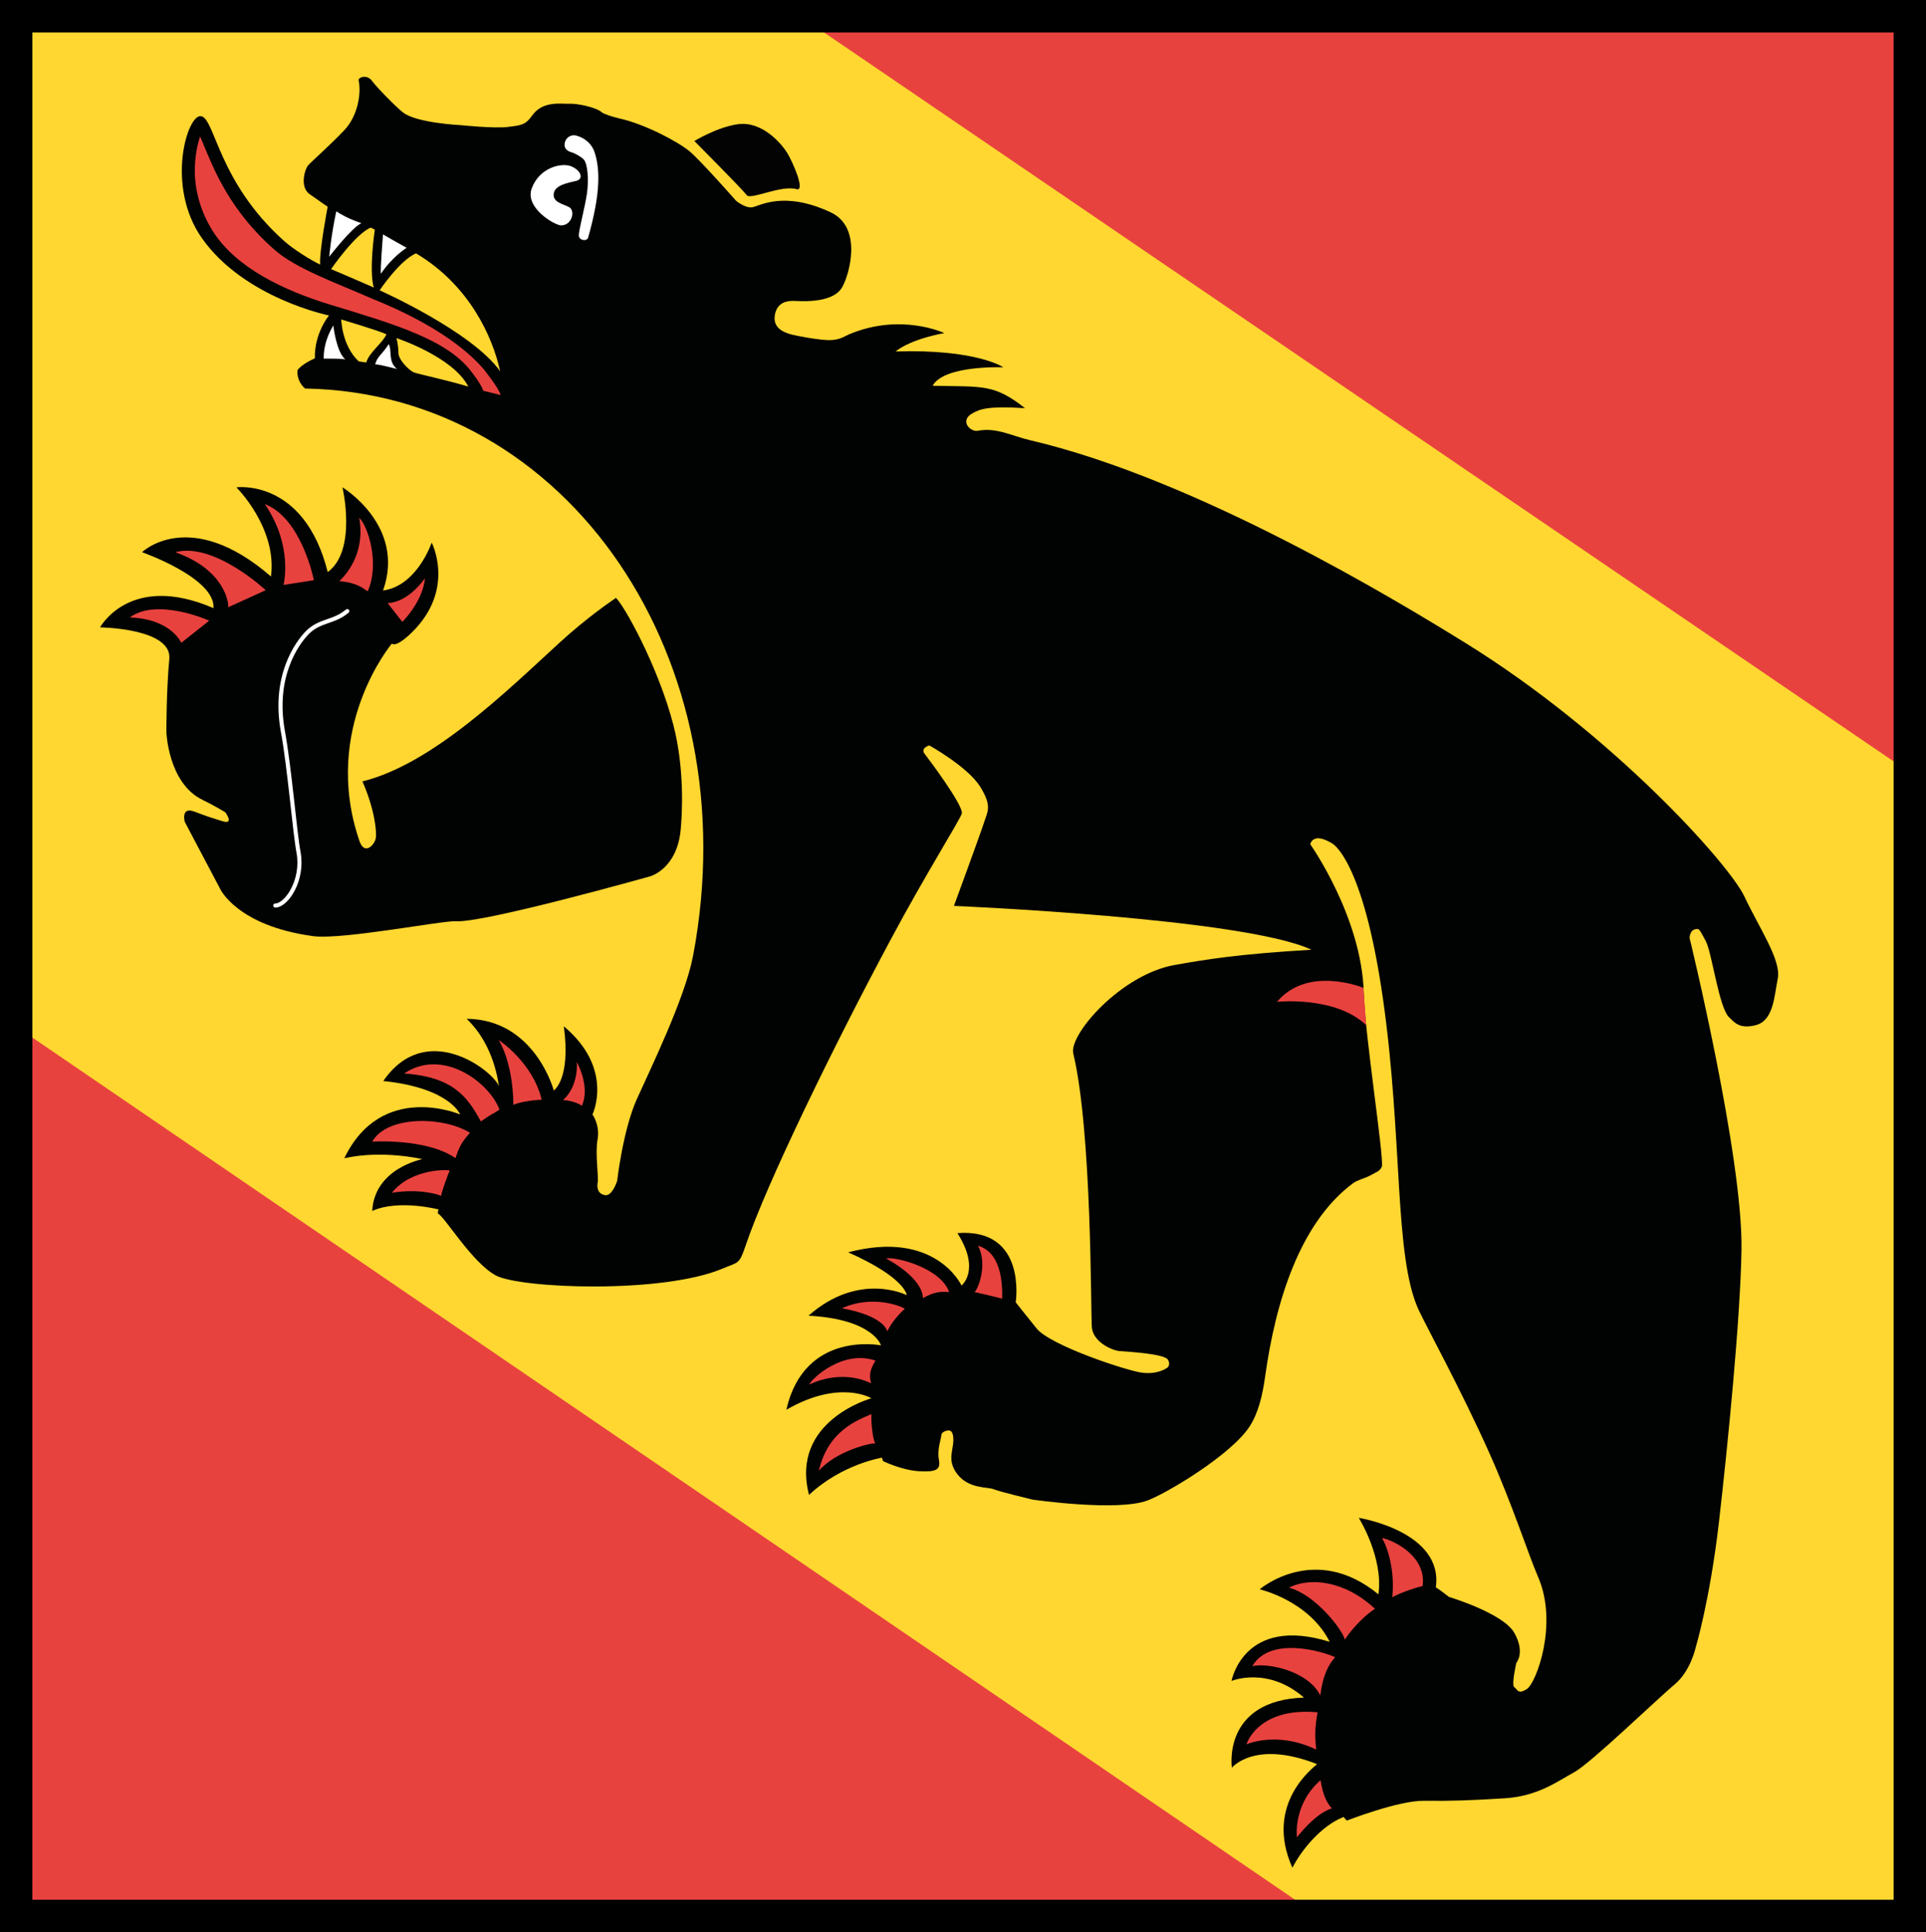 <?xml version="1.0" encoding="UTF-8" standalone="no"?>
<svg
   xmlns:dc="http://purl.org/dc/elements/1.1/"
   xmlns:cc="http://creativecommons.org/ns#"
   xmlns:rdf="http://www.w3.org/1999/02/22-rdf-syntax-ns#"
   xmlns:svg="http://www.w3.org/2000/svg"
   xmlns="http://www.w3.org/2000/svg"
   xmlns:sodipodi="http://sodipodi.sourceforge.net/DTD/sodipodi-0.dtd"
   xmlns:inkscape="http://www.inkscape.org/namespaces/inkscape"
   sodipodi:docname="Bern.svg"
   inkscape:version="1.0.1 (3bc2e813f5, 2020-09-07)"
   xml:space="preserve"
   enable-background="new -205.249 -205.621 472.177 473.748"
   viewBox="-205.249 -205.621 468.625 470.204"
   height="470.204"
   width="468.625"
   y="0px"
   x="0px"
   id="Ebene_1"
   version="1.1"><rect x="-205.249" y="-205.621" width="468.625" height="470.204" fill="#333333" stroke="none"/><defs
   id="defs87">
	
	
	
	
	
	
	
	
	
	
	
	
	
	
	
	
	
	
	
	
	
	
	
	
	
	
	
	
	
	
	
	
	
	
	
	
	
	
</defs><sodipodi:namedview
   inkscape:document-rotation="0"
   inkscape:current-layer="Ebene_1"
   inkscape:window-maximized="1"
   inkscape:window-y="-11"
   inkscape:window-x="-11"
   inkscape:cy="189.99076"
   inkscape:cx="412.05086"
   inkscape:zoom="1.2066777"
   fit-margin-bottom="0"
   fit-margin-right="0"
   fit-margin-left="0"
   fit-margin-top="0"
   showgrid="false"
   id="namedview85"
   inkscape:window-height="974"
   inkscape:window-width="1920"
   inkscape:pageshadow="2"
   inkscape:pageopacity="0"
   guidetolerance="10"
   gridtolerance="10"
   objecttolerance="10"
   borderopacity="1"
   bordercolor="#666666"
   pagecolor="#ffffff" />

<rect
   x="-205.249"
   y="-205.621"
   width="468.625"
   height="470.188"
   id="rect5"
   style="fill:#ffd730;stroke-width:1;stroke-miterlimit:4;stroke-dasharray:none" /><polygon
   transform="translate(-1.776,-1.768)"
   points="-14.551,-203.845 265.152,-203.845 265.152,-13.212 "
   id="polygon11"
   style="fill:#e8423f;stroke-width:1;stroke-miterlimit:4;stroke-dasharray:none" /><polygon
   transform="translate(-1.776,-1.768)"
   points="123.246,266.351 -203.473,266.351 -203.473,43.241 "
   id="polygon17"
   style="fill:#e8423f;stroke-width:1;stroke-miterlimit:4;stroke-dasharray:none" /><path
   d="m 219.173,12.5 c -3.656,-7.766 -31.953,-39.465 -67.984,-61.742 -15.867,-9.809 -64.953,-39.73 -105.781,-49.25 -4.422,-1.031 -8.219,-3.184 -12.734,-2.305 -1.871,0.359 -4.559,-2.512 -1.266,-4.277 1.797,-0.984 3.625,-1.793 12.734,-1.227 -7.539,-5.918 -10.141,-5.184 -22.484,-5.445 2.816,-5.09 17.219,-4.496 17.219,-4.496 0,0 -6.477,-4.48 -26.234,-3.852 4.109,-3.215 11.887,-4.469 11.887,-4.469 0,0 -10.559,-5.016 -23.168,0.289 -1.016,0.422 -2.199,1.375 -4.641,1.422 -2.406,0.055 -8.344,-1.078 -9.297,-1.352 -0.949,-0.258 -4.719,-1.121 -4.156,-4.656 0.527,-3.527 3.527,-3.496 4.262,-3.543 0.77,-0.074 9.641,1.008 12.129,-3.32 1.703,-2.922 5.113,-14.527 -2.801,-18.234 -11.344,-5.301 -17.246,-1.566 -19,-1.238 -1.727,0.344 -4.023,-1.578 -4.023,-1.578 0,0 -8.504,-9.672 -11.281,-12.008 -2.766,-2.32 -10.902,-6.664 -17.152,-8.031 -1.367,-0.305 -3.824,-1.094 -4.191,-1.453 -1.375,-1.273 -6.07,-2.188 -7.773,-2.113 -2.082,0.094 -6.609,-0.832 -9.227,2.895 -1.648,2.367 -2.871,2.367 -6.023,2.77 -3.152,0.383 -11.359,-0.457 -11.359,-0.457 0,0 -10.648,-0.496 -13.977,-3.055 -1.551,-1.176 -6.32,-5.992 -7.594,-7.723 -1.27,-1.711 -3.391,-0.789 -3.254,-0.152 0.688,3.09 -0.145,8.664 -3.48,12.164 -3.793,3.973 -8.063,7.688 -8.816,8.574 -0.773,0.863 -2.102,5.223 0.367,6.977 2.473,1.766 4.402,3.07 4.402,3.07 0,0 -2.066,10.801 -1.832,14.082 -2.367,-1.152 -6.434,-3.656 -8.863,-5.832 -15.922,-14.297 -16.699,-29.57 -20.066,-30.281 -3.359,-0.719 -8.758,16.961 0.137,29.641 10.281,14.656 30.945,18.848 30.945,18.848 0,0 -3.594,4.305 -3.434,10.414 -3.68,1.715 -4.223,2.93 -4.223,2.93 0,0 -0.402,2.434 1.824,4.434 64.184,1.152 108.008,66.063 94.445,137.91 -1.965,10.441 -10.367,27.543 -13.727,35.051 -3.359,7.492 -4.77,19.836 -4.77,19.836 0,0 -1.16,3.82 -2.992,3.477 -1.832,-0.359 -1.895,-1.891 -1.781,-2.844 0.375,-1.43 -0.648,-7.172 0,-10.656 0.656,-3.516 -1.234,-6.125 -1.234,-6.125 0,0 5.387,-11.109 -6.973,-21.453 1.758,12.914 -2.441,15.609 -2.441,15.609 0,0 -4.602,-17.297 -21.199,-17.438 6.895,6.609 7.648,15.734 7.879,16.398 -1.895,-4.211 -17.922,-16.148 -28.16,-1.258 16.23,1.688 18.695,8.141 18.695,8.141 0,0 -19.102,-8.203 -28.184,10.656 9.359,-2.094 18.992,0.219 18.992,0.219 0,0 -11.641,2.203 -12.199,12.602 6.457,-2.914 16.238,-0.344 16.238,-0.344 0,0 -0.313,0 -0.246,0.992 1.543,0.57 8.254,11.906 14.086,15.047 5.84,3.156 40.504,4.57 55.25,-1.703 3.758,-1.594 3.949,-0.891 5.504,-5.5 5.102,-15.188 21.605,-48.914 35.121,-74.156 9.045,-16.944 17.435,-30.058 17.525,-31.155 0.16,-2.125 -7.922,-12.949 -9.051,-14.391 -1.125,-1.422 1.113,-2.078 1.113,-2.078 0,0 9.344,5.191 12.379,10.039 3.031,4.855 1.734,6.168 0.969,8.656 -0.789,2.504 -7.348,20.367 -7.348,20.367 0,0 70.504,2.953 86.988,10.664 -18,1.07 -25.609,2.359 -33.234,3.703 -13.109,2.297 -25.813,16.957 -24.719,21.535 4.563,19.047 4.234,63.047 4.523,66.641 0.313,3.586 4.859,5.57 6.625,5.766 1.773,0.164 11.148,0.625 11.922,2.164 0.82,1.602 -0.523,2.102 -0.523,2.102 0,0 -2.148,1.5 -5.891,1 -3.719,-0.5 -22.219,-6.594 -25.594,-10.773 -3.391,-4.211 -5.063,-6.344 -5.063,-6.344 0,0 2.828,-18.133 -14.188,-16.836 5.75,9.047 1,12.75 1,12.75 0,0 -6.262,-13.703 -27.574,-8.078 C 15.128,105.325 15.374,109.536 15.374,109.536 c 0,0 -11.504,-5.906 -23.902,5 15.766,0.836 17.641,7.219 17.641,7.219 0,0 -18.641,-3.75 -23.035,15.672 13.02,-7.508 20.707,-2.797 20.707,-2.797 0,0 -19.875,5.453 -15.184,23.516 7.965,-7.5 17.75,-9.063 17.75,-9.063 l 0.25,0.828 c 0,0 4.574,2.234 8.797,2.469 4.234,0.234 5.266,-0.414 4.801,-2.828 -0.457,-2.406 0.543,-5.094 0.609,-6 0.078,-0.906 1.605,-1.094 1.605,-1.094 0,0 0.953,-0.234 1.219,1.195 0.559,3.195 -1.816,5.664 1.016,9.391 2.84,3.727 7.492,3.102 8.914,3.727 1.414,0.594 9.445,2.516 9.445,2.516 0,0 20.734,3.008 28.047,0.172 5.133,-1.984 20.414,-11.266 24.742,-17.969 2.109,-3.242 3.125,-7.484 3.781,-12.156 2.484,-17.922 8.344,-37.352 21.391,-47.031 1,-0.766 3.078,-1.273 4.188,-1.891 1.227,-0.719 2.313,-0.953 2.836,-2.164 0.461,-2.836 -4.148,-32.039 -4.414,-42.258 -0.484,-18.48 -13,-36.137 -13,-36.137 0,0 0.086,-1.207 1.531,-1.465 1.438,-0.262 3.75,1.211 3.75,1.211 0,0 7.477,3.598 12.375,37.727 4.891,34.148 2.641,62.729 8.711,75.836 1.82,3.922 10.406,19.609 17.211,34.844 5.625,12.578 9.547,24.875 11.82,30.063 5,11.5 -0.492,25.898 -2.703,27.305 -2.219,1.43 -2.313,0.055 -3.086,-0.453 -0.734,-0.539 0.508,-5.906 0.508,-5.906 0,0 2.234,-2.508 -0.508,-7.328 -2.734,-4.789 -15.891,-8.719 -15.891,-8.719 0,0 -1.922,-1.539 -3.188,-2.336 1.906,-13.617 -18.75,-16.906 -18.75,-16.906 0,0 6.047,9.625 4.781,18.617 -15.484,-12.742 -28.891,-1.227 -28.891,-1.227 0,0 11.969,2.719 17.039,12.781 -20.953,-6.5 -23.891,9.516 -23.891,9.516 0,0 8.742,-3.656 17.625,4.047 -19.984,0.703 -17.539,17.078 -17.539,17.078 0,0 5.5,-6.875 20.734,-0.883 -0.344,0.445 -13.109,9.43 -6,25.211 1.953,-3.914 6.852,-10.203 12.484,-12.359 0.516,0.768 0.641,0.721 0.797,0.875 0,0 12.516,-4.904 18.82,-4.813 6.281,0.094 11.461,-0.094 19.586,-0.602 8.172,-0.523 13.023,-4.273 16.891,-6.352 3.906,-2.094 20.453,-18.063 24.391,-21.328 3.938,-3.258 5.164,-9.063 5.164,-9.063 0,0 3.414,-11.328 5.625,-30.266 2.18,-18.945 5.242,-49.859 5.508,-66.484 0.328,-22.719 -12.625,-75.852 -12.625,-75.852 0,0 0,-1.715 1.234,-2.082 1.203,-0.359 1.156,0.059 2.688,2.816 1.516,2.754 3.219,16.414 5.75,18.625 1,0.867 2.281,2.984 6.508,1.836 4.234,-1.172 4.398,-6.906 5.281,-11.395 0.824,-4.441 -4.473,-12.137 -8.145,-19.922 M -115.046,-150.234 c 0.469,0.199 1,0.512 1,0.512 0,0 -1.48,9.641 -0.266,14.055 -5.734,-2.52 -10.383,-4.465 -10.383,-4.465 0,0 5.896,-8.575 9.649,-10.102 m -1.074,32.816 c -0.23,0 -0.902,-0.145 -1.84,-0.266 -4.129,-3.84 -4.262,-10.199 -4.262,-10.199 0,0 9.422,2.801 11,3.609 -0.847,2.032 -4.327,4.528 -4.898,6.856 m 11.594,2.422 c -1.152,-0.441 -3.754,-3.063 -3.777,-4.688 -0.039,-2.238 -0.496,-3.672 -0.496,-3.672 0,0 13.762,4.512 17.496,11.801 -5.575,-1.671 -12.063,-3.007 -13.223,-3.441 m -8.352,-19.984 c 0,0 4.84,-7.246 8.848,-8.992 12.781,7.586 18.574,20.008 20.48,28.699 -6.914,-9.739 -29.328,-19.707 -29.328,-19.707"
   id="path21"
   inkscape:connector-curvature="0"
   style="fill:#010202;stroke-width:1;stroke-miterlimit:4;stroke-dasharray:none" /><path
   d="m -117.069,-15.476 c 17.07,-4.207 35.238,-22.094 47.895,-33.695 7.207,-6.566 12.359,-9.922 13.785,-10.961 1.957,1.746 10.262,16.617 13.965,30.848 2.859,11 2.113,22.211 1.809,25.457 -0.895,9.793 -7.527,11.473 -7.527,11.473 0,0 -40.336,11.359 -47.168,10.902 -3.168,-0.207 -27.727,4.586 -34.77,3.625 -18.477,-2.504 -22.59,-11.48 -22.59,-11.48 l -8.625,-16.328 c 0,0 -1.023,-3.758 2.336,-2.504 3.359,1.281 3.793,1.395 6.816,2.336 3.008,0.953 0.727,-2.152 0.727,-2.152 0,0 -2.957,-1.801 -5.582,-3.047 -8.359,-4.07 -8.77,-16.512 -8.77,-16.512 0,0 -0.008,-10.25 0.715,-17.742 0.727,-7.5 -16.848,-7.707 -16.848,-7.707 0,0 7.27,-13.465 27.605,-4.672 0.48,-7.359 -17.398,-13.621 -17.398,-13.621 0,0 11.598,-11.203 31.375,5.91 1.559,-11.824 -8.414,-21.688 -8.414,-21.688 0,0 16.469,-2.266 22.223,20.617 7.199,-5.266 3.59,-20.617 3.59,-20.617 0,0 15.473,9.359 9.867,25.105 8.293,-1.105 11.84,-11.656 11.84,-11.656 0,0 5.895,11.367 -4.84,21.871 -4.043,3.934 -4.848,2.695 -4.848,2.695 0,0 -17.305,20.59 -7.891,48.039 1.207,3.551 3.578,1.023 3.945,-0.535 0.36,-1.528 -0.273,-7.329 -3.222,-13.961"
   id="path23"
   inkscape:connector-curvature="0"
   style="fill:#010202;stroke-width:1;stroke-miterlimit:4;stroke-dasharray:none" /><path
   d="m -36.303,-171.309 c 0,0 11.641,11.695 12.746,13.176 0.918,1.234 8.367,-2.527 12.102,-1.461 2.297,0.656 -0.969,-6.785 -2.328,-8.938 -1.375,-2.168 -6,-7.633 -11.863,-6.871 -5.009,0.657 -10.657,4.094 -10.657,4.094"
   id="path25"
   inkscape:connector-curvature="0"
   style="fill:#040304;stroke-width:1;stroke-miterlimit:4;stroke-dasharray:none" /><path
   d="m -90.487,-115.082 c -5.879,-7.953 -19.152,-11.746 -34.457,-16.418 -11.039,-3.383 -22.926,-8.879 -28.621,-18.031 -2.977,-4.785 -4.281,-9.945 -4.281,-14.504 0,-3.449 0.598,-6.449 1.297,-8.375 0.27,0.621 0.535,1.262 0.789,1.887 2.488,6.016 6.504,16.297 17.441,25.793 5.207,4.527 14.688,7.871 23.895,11.91 9.883,3.969 20.418,9.703 26.691,16.816 0,0 3.973,4.922 4.285,6.52 -0.941,-0.223 -2.406,-0.641 -4.199,-1.039 -0.574,-1.719 -2.84,-4.559 -2.84,-4.559"
   id="path27"
   inkscape:connector-curvature="0"
   style="fill:#e8423f;stroke-width:1;stroke-miterlimit:4;stroke-dasharray:none" /><path
   d="m -126.487,-118.363 c 1.617,0.047 3.664,-0.055 5.273,0.191 -2.211,-1.734 -2.93,-8.238 -2.93,-8.238 0,0 -2.413,3.559 -2.343,8.047"
   id="path29"
   inkscape:connector-curvature="0"
   style="fill:#ffffff;stroke-width:1;stroke-miterlimit:4;stroke-dasharray:none" /><path
   d="m -113.96,-116.98 c 1.563,0.152 2.711,0.551 5.32,1.145 -2.273,-1.719 -1.168,-4.672 -2.031,-6.031 -1.753,2.686 -2.761,2.929 -3.289,4.886"
   id="path31"
   inkscape:connector-curvature="0"
   style="fill:#ffffff;stroke-width:1;stroke-miterlimit:4;stroke-dasharray:none" /><path
   d="m -112.549,-139.035 c 2.605,-3.922 6.07,-6.223 6.254,-6.273 -1.129,-0.598 -5.766,-3.27 -5.766,-3.27 0,0 -0.738,9.16 -0.488,9.543"
   id="path33"
   inkscape:connector-curvature="0"
   style="fill:#ffffff;stroke-width:1;stroke-miterlimit:4;stroke-dasharray:none" /><path
   d="m -125.143,-143.156 c 0,0 5.512,-7.145 7.824,-8.145 -3.496,-1.23 -4.961,-2.16 -6.105,-2.895 -1.239,5.641 -1.719,11.04 -1.719,11.04"
   id="path35"
   inkscape:connector-curvature="0"
   style="fill:#ffffff;stroke-width:1;stroke-miterlimit:4;stroke-dasharray:none" /><path
   d="m 105.47,38.16 c 0,0 14.148,-1.508 21.672,5.656 -0.047,-1.359 -0.656,-9.063 -0.656,-9.063 0,0 -13.5,-5.565 -21.016,3.407"
   id="path37"
   inkscape:connector-curvature="0"
   style="fill:#e8423f;stroke-width:1;stroke-miterlimit:4;stroke-dasharray:none" /><path
   d="m -65.526,-172.723 c 0,0 3.832,0.488 5.023,4.375 1.152,3.777 1.535,9.328 -1.641,20.527 -0.297,1.031 -2.273,0.738 -2.273,-0.559 0,-1.289 1.504,-6.863 1.977,-10.137 0.473,-3.258 0.211,-7.313 -0.816,-8.336 -0.855,-0.848 -2.453,-1.578 -2.789,-1.664 -0.352,-0.086 -2.234,-0.559 -1.77,-2.422 0.473,-1.834 2.289,-1.784 2.289,-1.784"
   id="path39"
   inkscape:connector-curvature="0"
   style="fill:#ffffff;stroke-width:1;stroke-miterlimit:4;stroke-dasharray:none" /><path
   d="m -65.061,-161.601 c 1.934,-0.492 1.16,-2.547 -1.16,-3.531 -2.328,-0.984 -7.77,0.219 -9.656,5.375 -1.73,4.699 5.598,8.979 7.168,8.979 2.664,0 3.48,-3.613 1.934,-4.438 -1.551,-0.809 -4.039,-1.191 -3.742,-3.297 0.303,-2.108 3.518,-2.62 5.456,-3.088"
   id="path41"
   inkscape:connector-curvature="0"
   style="fill:#ffffff;stroke-width:1;stroke-miterlimit:4;stroke-dasharray:none" /><path
   d="m -110.944,-58.891 c 0,0 4.457,0.336 9.113,-6.031 -0.617,5.855 -5.535,10.621 -5.535,10.621 z"
   id="path43"
   inkscape:connector-curvature="0"
   style="fill:#e8423f;stroke-width:1;stroke-miterlimit:4;stroke-dasharray:none" /><path
   d="m -173.678,-55.371 c 6.648,-4.914 19.344,0.777 19.344,0.777 l -6.809,5.391 c -0.008,-0.008 -2.442,-5.809 -12.535,-6.168"
   id="path45"
   inkscape:connector-curvature="0"
   style="fill:#e8423f;stroke-width:1;stroke-miterlimit:4;stroke-dasharray:none" /><path
   d="m -162.608,-71.25 c 9.418,-2.539 22.008,9.238 22.008,9.238 0,0 -7.039,3.223 -9.125,4.152 0.183,-0.753 -0.625,-9.07 -12.883,-13.39"
   id="path47"
   inkscape:connector-curvature="0"
   style="fill:#e8423f;stroke-width:1;stroke-miterlimit:4;stroke-dasharray:none" /><path
   d="m -140.823,-82.965 c 9.008,3.449 11.945,18.527 11.945,18.527 l -7.387,1.152 c 10e-4,10e-4 2.473,-9.413 -4.558,-19.679"
   id="path49"
   inkscape:connector-curvature="0"
   style="fill:#e8423f;stroke-width:1;stroke-miterlimit:4;stroke-dasharray:none" /><path
   d="m -122.686,-64.211 c 3.566,-3.391 6.047,-8.824 4.84,-15.418 2.32,2.281 4.977,11.441 2.063,17.898 -1.056,-0.609 -2.321,-2.081 -6.903,-2.48"
   id="path51"
   inkscape:connector-curvature="0"
   style="fill:#e8423f;stroke-width:1;stroke-miterlimit:4;stroke-dasharray:none" /><path
   d="m -63.678,63.441 c -1.234,-0.852 -3.199,-1.313 -4.563,-1.375 3.945,-3.609 3.328,-9.297 3.328,-9.297 0,0 3.387,6.063 1.235,10.672"
   id="path53"
   inkscape:connector-curvature="0"
   style="fill:#e8423f;stroke-width:1;stroke-miterlimit:4;stroke-dasharray:none" /><path
   d="m -73.448,61.973 c -3.613,0.172 -6.176,0.891 -6.887,1.266 -0.113,-10.734 -3.602,-15.797 -3.602,-15.797 0,0 8.282,5.359 10.489,14.531"
   id="path55"
   inkscape:connector-curvature="0"
   style="fill:#e8423f;stroke-width:1;stroke-miterlimit:4;stroke-dasharray:none" /><path
   d="m -83.717,64.395 c -1.898,1.289 -1.547,0.75 -4.531,2.875 -3.199,-5.875 -6.68,-10.875 -18.68,-11.664 9.418,-6.368 20.777,2.195 23.211,8.789"
   id="path57"
   inkscape:connector-curvature="0"
   style="fill:#e8423f;stroke-width:1;stroke-miterlimit:4;stroke-dasharray:none" /><path
   d="m -114.678,72.176 c 3.598,-6.391 17.254,-6.18 23.785,-2.148 -2.137,2.414 -2.648,3.492 -3.523,6.18 -5.919,-4.196 -16.965,-4.227 -20.262,-4.032"
   id="path59"
   inkscape:connector-curvature="0"
   style="fill:#e8423f;stroke-width:1;stroke-miterlimit:4;stroke-dasharray:none" /><path
   d="m -109.893,84.629 c 4.773,-6.031 13.965,-5.664 14.094,-5.391 -0.328,0.406 -2.094,5.484 -2.121,6.156 -0.454,-0.328 -5.415,-1.874 -11.973,-0.765"
   id="path61"
   inkscape:connector-curvature="0"
   style="fill:#e8423f;stroke-width:1;stroke-miterlimit:4;stroke-dasharray:none" /><path
   d="m 38.595,110.395 c -2.031,-0.547 -4.797,-1.188 -6.707,-1.609 0.816,-0.719 3.27,-6.688 0.816,-11.297 1.829,0.593 6.172,2.406 5.891,12.906"
   id="path63"
   inkscape:connector-curvature="0"
   style="fill:#e8423f;stroke-width:1;stroke-miterlimit:4;stroke-dasharray:none" /><path
   d="m 19.314,110.277 c 2.656,-1.555 4.375,-1.664 6.391,-1.492 -2.129,-5.969 -13.375,-8.742 -15.344,-8.156 1.215,0.609 8.824,4.859 8.953,9.648"
   id="path65"
   inkscape:connector-curvature="0"
   style="fill:#e8423f;stroke-width:1;stroke-miterlimit:4;stroke-dasharray:none" /><path
   d="m -0.424,112.738 c 7.754,-3.477 14.785,-0.313 15.328,0.094 -0.887,0.797 -3.215,3.188 -4.246,5.484 -1.512,-4.14 -11.082,-5.578 -11.082,-5.578"
   id="path67"
   inkscape:connector-curvature="0"
   style="fill:#e8423f;stroke-width:1;stroke-miterlimit:4;stroke-dasharray:none" /><path
   d="m -8.358,131.293 c 0.672,-1.508 8.145,-8.539 16.129,-5.836 -1.363,2.25 -1.594,3.547 -1.066,5.516 -7.735,-3.617 -14.801,0.25 -15.063,0.32"
   id="path69"
   inkscape:connector-curvature="0"
   style="fill:#e8423f;stroke-width:1;stroke-miterlimit:4;stroke-dasharray:none" /><path
   d="m -6.014,152.27 c 2.246,-9.75 9.344,-12.281 12.816,-13.797 -0.16,1.531 0.215,5.922 0.918,7.156 -0.918,-0.242 -9.605,1.859 -13.734,6.641"
   id="path71"
   inkscape:connector-curvature="0"
   style="fill:#e8423f;stroke-width:1;stroke-miterlimit:4;stroke-dasharray:none" /><path
   d="m 140.892,180.316 c -2.438,0.578 -6.078,1.945 -7.391,2.75 0.672,-5.922 -0.891,-11.789 -2.508,-14.453 2.79,0.547 10.93,4.43 9.899,11.703"
   id="path73"
   inkscape:connector-curvature="0"
   style="fill:#e8423f;stroke-width:1;stroke-miterlimit:4;stroke-dasharray:none" /><path
   d="m 121.986,193.371 c -0.672,-2.602 -7.375,-11.094 -13.625,-12.648 4.953,-2.547 13.422,-1.875 20.953,5.141 -3.172,1.968 -6.594,6.171 -7.328,7.507"
   id="path75"
   inkscape:connector-curvature="0"
   style="fill:#e8423f;stroke-width:1;stroke-miterlimit:4;stroke-dasharray:none" /><path
   d="m 99.454,199.801 c 4.281,-7.25 16.688,-3.734 20.172,-2.164 -1.594,1.664 -3.094,4.625 -3.625,9.297 -2.89,-5.836 -12.515,-8 -16.547,-7.133"
   id="path77"
   inkscape:connector-curvature="0"
   style="fill:#e8423f;stroke-width:1;stroke-miterlimit:4;stroke-dasharray:none" /><path
   d="m 98.064,218.832 c -0.281,0.703 2.203,-9.172 17.266,-7.789 -0.625,3.742 -0.703,5.336 -0.328,9.07 -9.594,-4.609 -16.938,-1.281 -16.938,-1.281"
   id="path79"
   inkscape:connector-curvature="0"
   style="fill:#e8423f;stroke-width:1;stroke-miterlimit:4;stroke-dasharray:none" /><path
   d="m 110.314,241.473 c 0,0 -1.047,-8 5.75,-13.906 0.531,3.438 1.453,5.477 2.75,6.859 -4.094,1.187 -8.5,7.047 -8.5,7.047"
   id="path81"
   inkscape:connector-curvature="0"
   style="fill:#e8423f;stroke-width:1;stroke-miterlimit:4;stroke-dasharray:none" /><path
   d="m -120.753,-56.914 c -3.375,2.848 -6.773,2.141 -9.84,5.352 -2.223,2.32 -8.301,10.344 -5.824,23.934 1.625,8.863 2.867,24.371 3.801,29.41 1.258,6.773 -2.934,12.945 -5.656,12.945"
   id="path83"
   inkscape:connector-curvature="0"
   style="fill:none;stroke:#ffffff;stroke-width:1;stroke-linecap:round;stroke-linejoin:round;stroke-miterlimit:4;stroke-dasharray:none" /><path
   d="m 255.496,-197.714 v 454.375 h -452.865 v -454.375 h 452.865 m 7.88,-7.907 h -468.625 v 470.188 h 468.625 z"
   id="path13077"
   style="stroke-width:0.999" /></svg>

